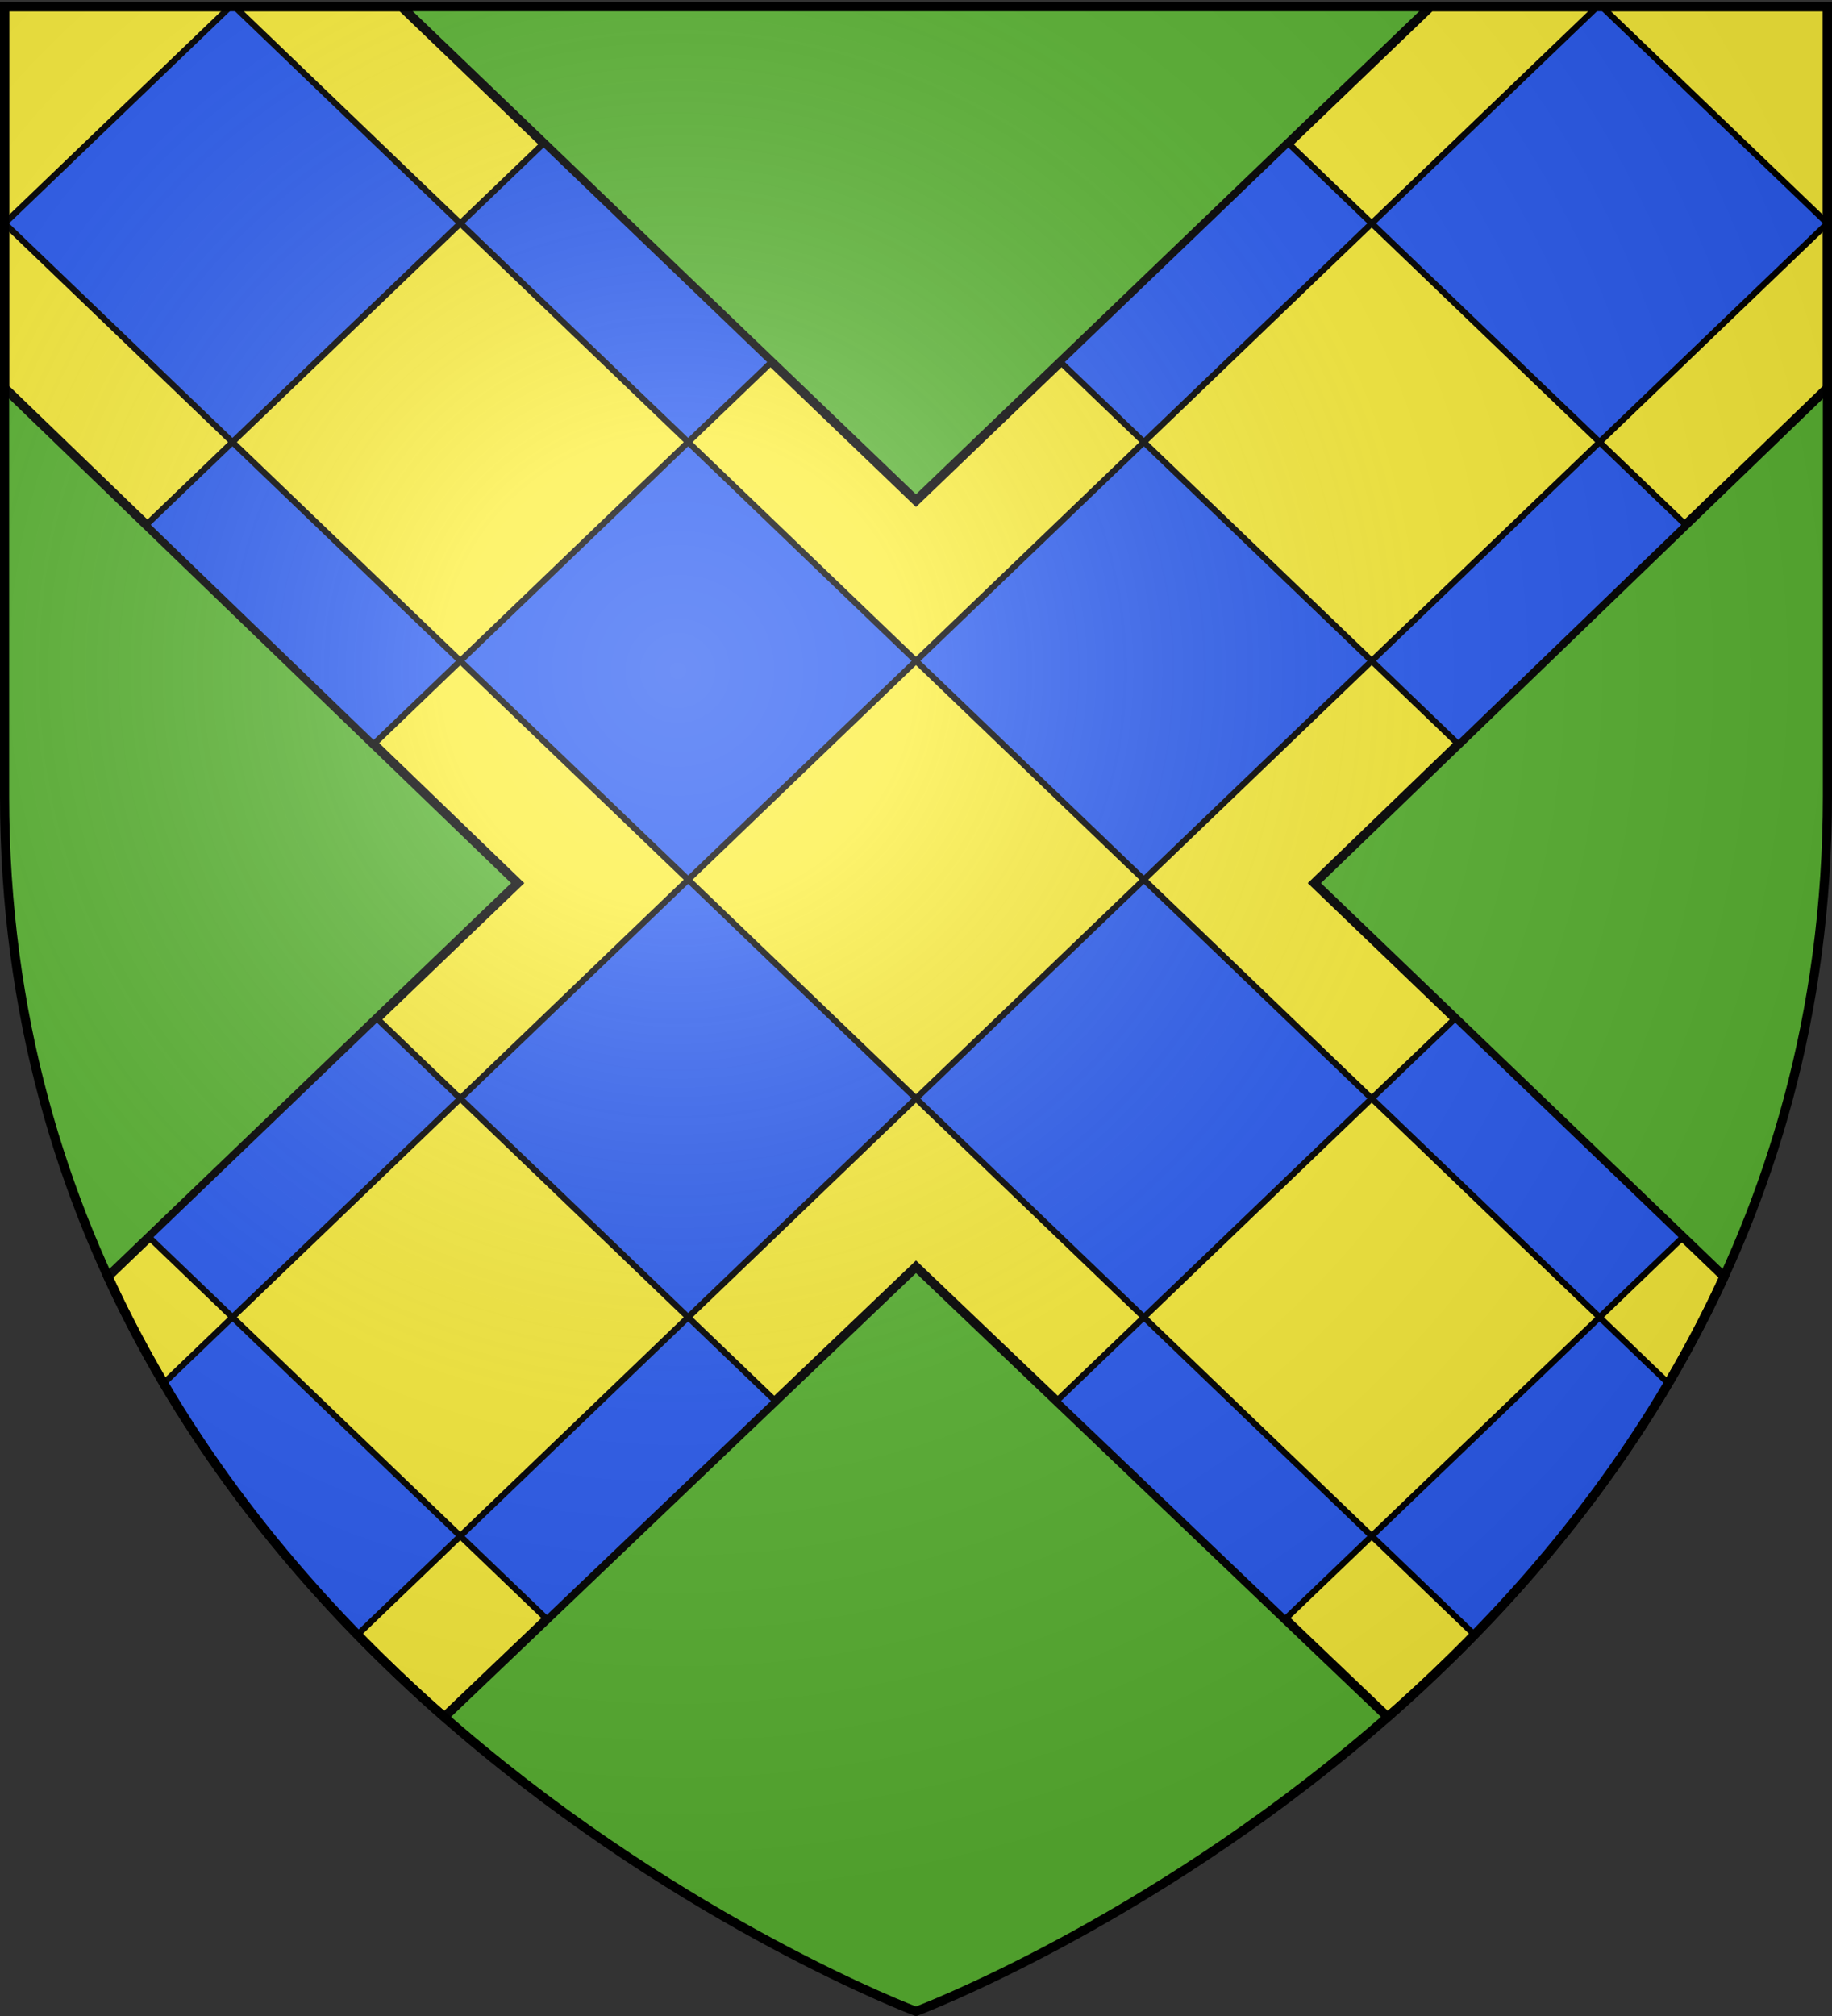 <svg xmlns="http://www.w3.org/2000/svg" xmlns:xlink="http://www.w3.org/1999/xlink" height="660" width="600" version="1.0"><rect width="100%" height="100%" fill="#333333" stroke="none"/><defs><radialGradient xlink:href="#a" id="b" gradientUnits="userSpaceOnUse" gradientTransform="matrix(1.353 0 0 1.349 -77.63 -85.747)" cx="221.445" cy="226.331" fx="221.445" fy="226.331" r="300"/><linearGradient id="a"><stop style="stop-color:white;stop-opacity:.314" offset="0"/><stop offset=".19" style="stop-color:white;stop-opacity:.251"/><stop style="stop-color:#6b6b6b;stop-opacity:.125" offset=".6"/><stop style="stop-color:black;stop-opacity:.125" offset="1"/></linearGradient></defs><g style="display:inline"><path style="fill:#5ab532;fill-opacity:1;fill-rule:evenodd;stroke:none;stroke-width:1px;stroke-linecap:butt;stroke-linejoin:miter;stroke-opacity:1" d="M300 658.5s298.5-112.32 298.5-397.772V2.176H1.5v258.552C1.5 546.179 300 658.5 300 658.5z"/><path style="fill:#fcef3c;fill-opacity:1;fill-rule:evenodd;stroke:#000;stroke-width:3;stroke-linecap:butt;stroke-linejoin:miter;stroke-opacity:1" d="M1.5 2.188V127.03l168.063 162.094-134.22 128.813c17.735 38.652 41.059 72.155 66.5 100.843a461.625 461.625 0 0 0 3.47 3.875 481.28 481.28 0 0 0 21.53 22.219A503.115 503.115 0 0 0 133 550.75c.51.479 1.02.962 1.531 1.438.103.095.21.185.313.28 1.28 1.189 2.56 2.365 3.844 3.532.5.456.998.923 1.5 1.375 1.774 1.6 3.566 3.16 5.343 4.719L300 414.719l154.469 147.375c1.777-1.56 3.569-3.119 5.344-4.719.5-.452 1-.92 1.5-1.375a504.17 504.17 0 0 0 11.843-11.125 481.255 481.255 0 0 0 21.531-22.219 454.342 454.342 0 0 0 3.47-3.875c25.441-28.688 48.765-62.19 66.5-100.843L430.468 289.125 598.5 127.031V2.187H468.531L300 163.907 131.469 2.186H1.5z"/><path style="fill:#2b5df2;fill-opacity:1;fill-rule:nonzero;stroke:#000;stroke-width:2;stroke-opacity:1;display:inline" d="M75.406 2.188 1.5 73.124l74.625 71.625 74.625-71.625L76.844 2.187h-1.438zm75.344 70.937 74.625 71.625 27.313-26.219-74.625-71.625-27.313 26.219zm74.625 71.625-74.625 71.625L225.375 288 300 216.375l-74.625-71.625zM300 216.375 374.625 288l74.625-71.625-74.625-71.625L300 216.375zm74.625-71.625 74.625-71.625-27.313-26.219-74.625 71.625 27.313 26.219zm74.625-71.625 74.625 71.625L598.5 73.125 524.594 2.187h-1.438L449.25 73.126zm74.625 71.625-74.625 71.625 28.375 27.25 74.438-71.813-28.188-27.062zM374.625 288 300 359.625l74.625 71.625 74.625-71.625L374.625 288zm74.625 71.625 74.625 71.625 27.313-26.219-74.594-71.625-27.344 26.219zm74.625 71.625-74.625 71.625 33.656 32.313a477.027 477.027 0 0 0 11.781-12.532c.356-.391.708-.792 1.063-1.187 18.347-20.36 35.665-43.167 50.656-68.594l-22.531-21.625zm-74.625 71.625-74.625-71.625-28.563 27.406 74.844 71.406 28.344-27.187zM300 359.625 225.375 288l-74.625 71.625 74.625 71.625L300 359.625zm-74.625 71.625-74.625 71.625 28.344 27.188 74.844-71.407-28.563-27.406zm-74.625 71.625L76.125 431.25l-22.531 21.625c14.99 25.427 32.309 48.234 50.656 68.594.354.394.706.794 1.063 1.187a477.027 477.027 0 0 0 11.78 12.532l33.657-32.313zM76.125 431.25l74.625-71.625-27.313-26.219-74.624 71.625 27.312 26.219zm74.625-214.875L76.125 144.75l-28.188 27.063 74.438 71.812 28.375-27.25z"/></g><path d="M300 658.5s298.5-112.32 298.5-397.772V2.176H1.5v258.552C1.5 546.18 300 658.5 300 658.5z" style="opacity:1;fill:url(#b);fill-opacity:1;fill-rule:evenodd;stroke:none;stroke-width:1px;stroke-linecap:butt;stroke-linejoin:miter;stroke-opacity:1"/><path d="M300 658.5S1.5 546.18 1.5 260.728V2.176h597v258.552C598.5 546.18 300 658.5 300 658.5z" style="opacity:1;fill:none;fill-opacity:1;fill-rule:evenodd;stroke:#000;stroke-width:3;stroke-linecap:butt;stroke-linejoin:miter;stroke-miterlimit:4;stroke-dasharray:none;stroke-opacity:1"/></svg>